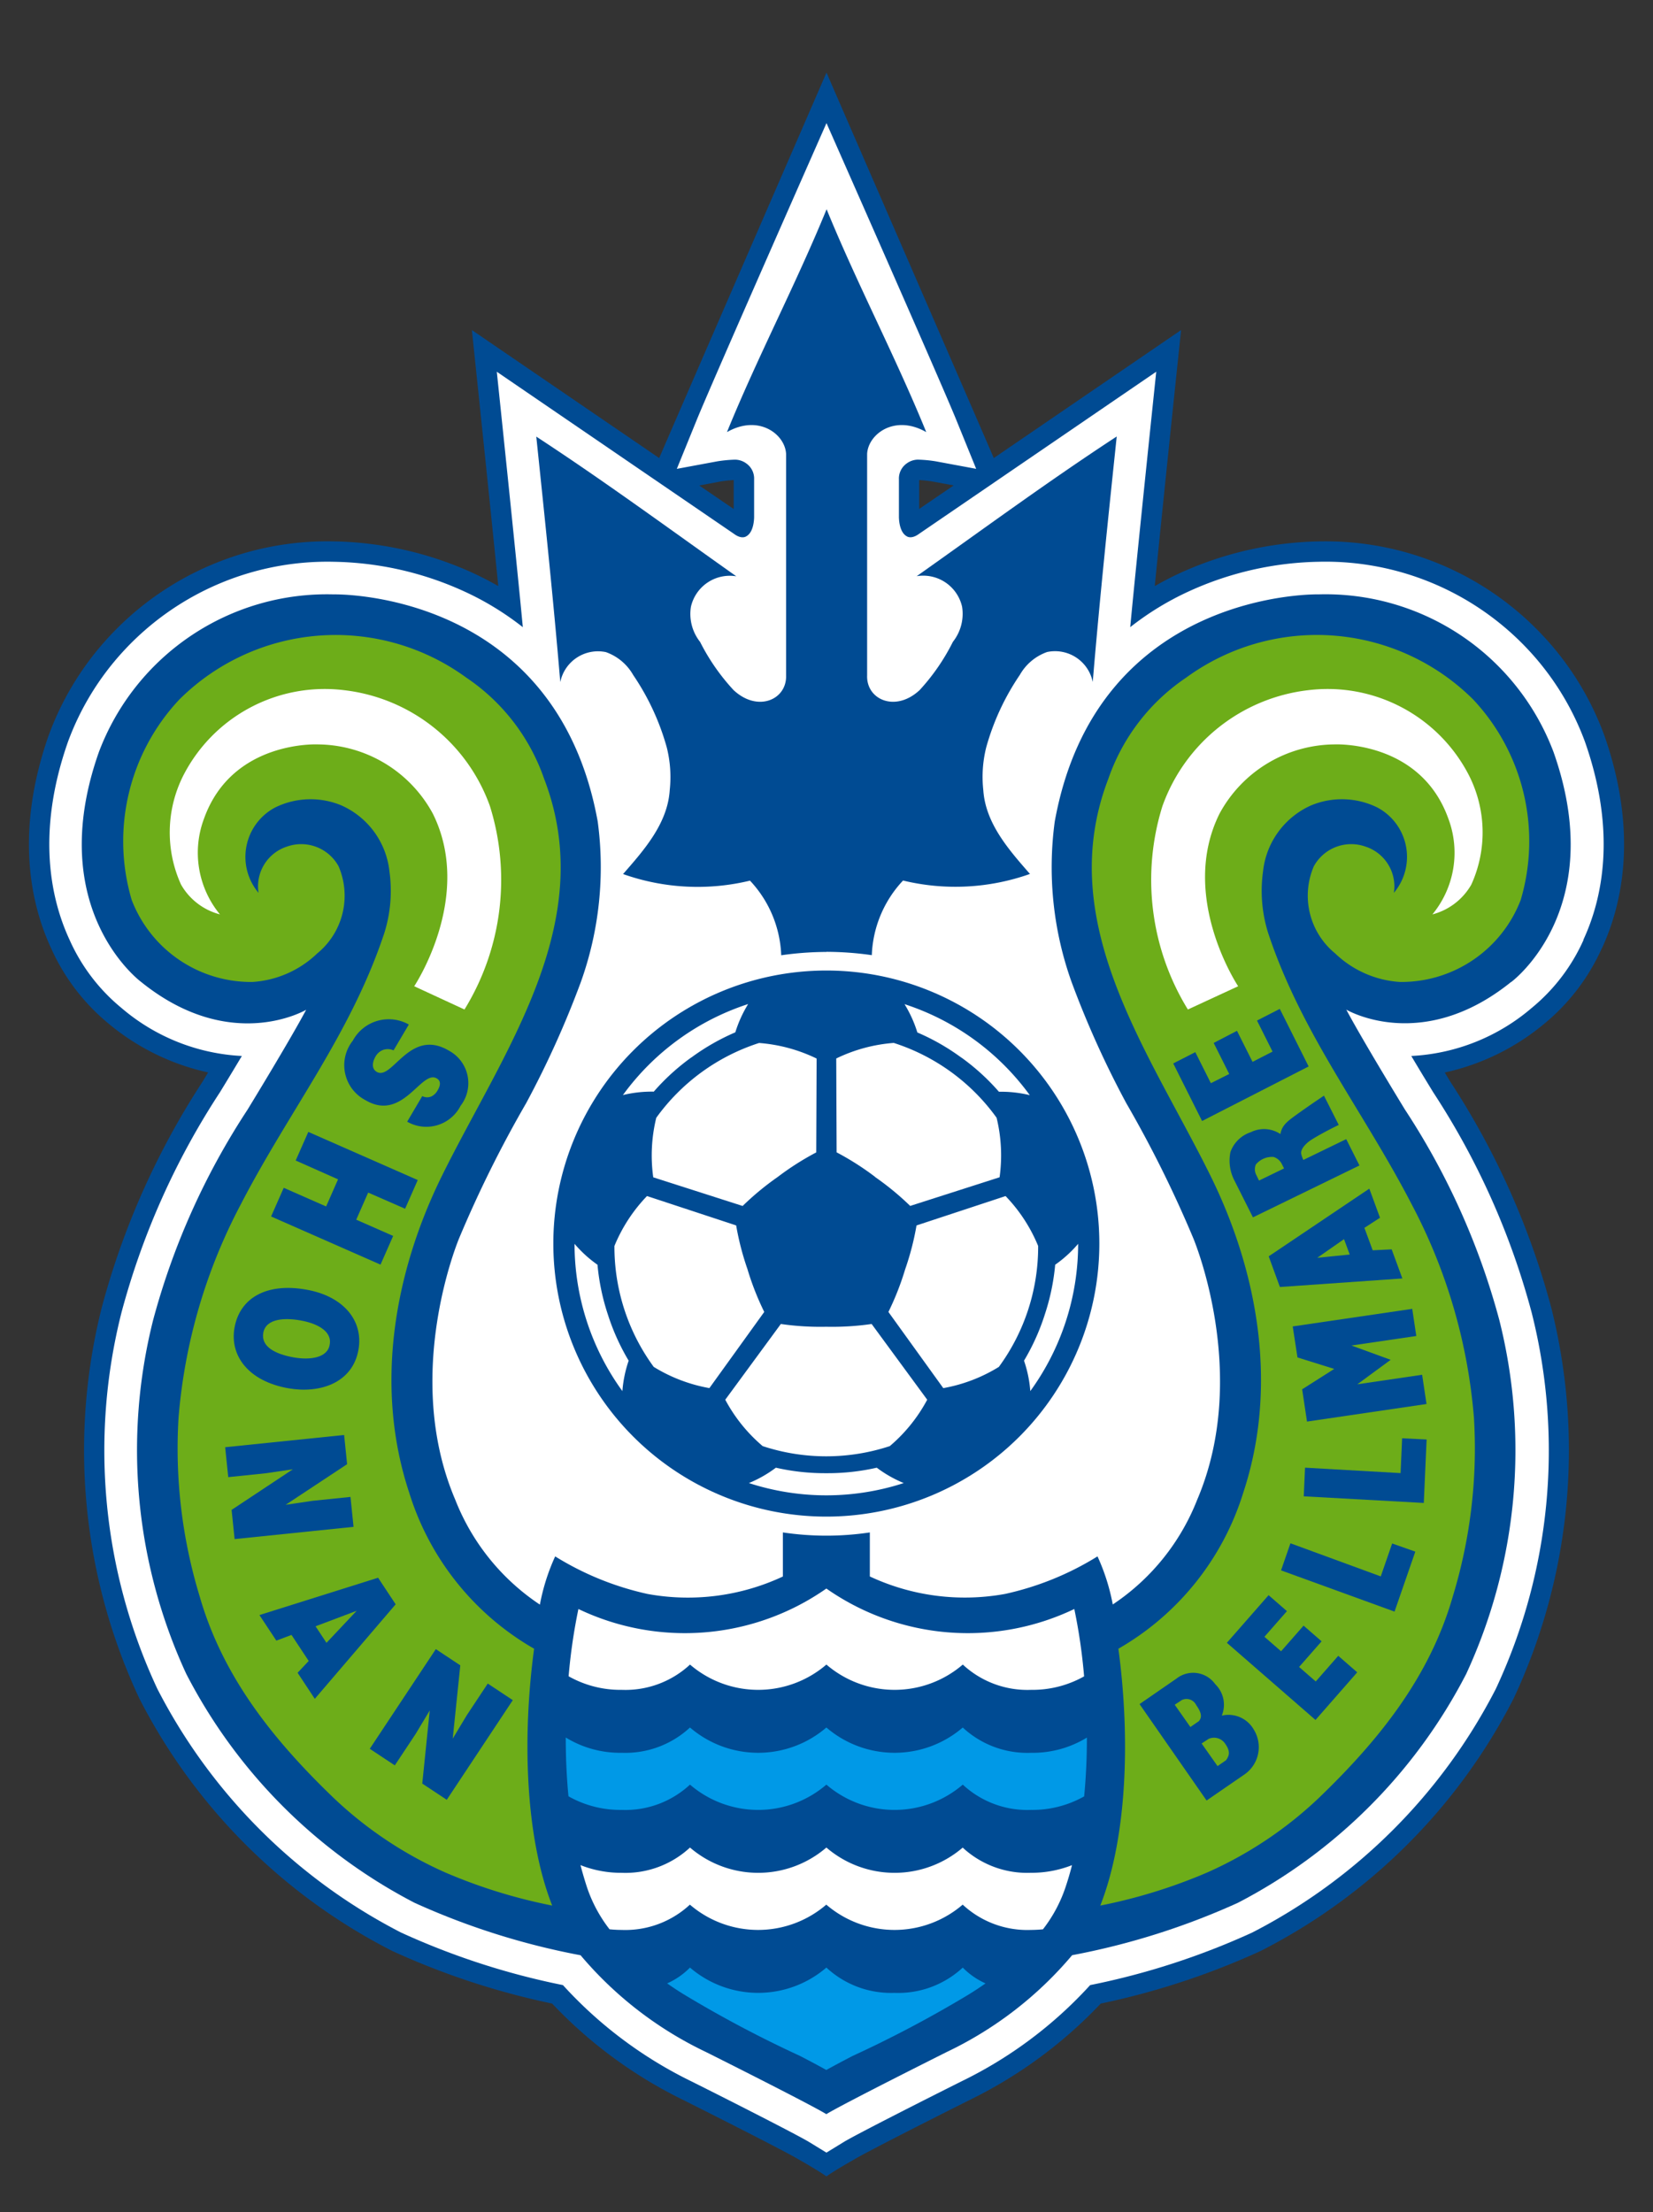<svg id="グループ_24534" data-name="グループ 24534" xmlns="http://www.w3.org/2000/svg" xmlns:xlink="http://www.w3.org/1999/xlink" width="77.333" height="103.477" viewBox="0 0 77.333 103.477">
  <rect x="0" y="0" width="77.333" height="103.477" fill="#333333" stroke="none"/>
  <defs>
    <clipPath id="clip-path">
      <rect id="長方形_26580" data-name="長方形 26580" width="77.333" height="103.477" fill="none"/>
    </clipPath>
  </defs>
  <g id="グループ_24533" data-name="グループ 24533" clip-path="url(#clip-path)">
    <path id="パス_55632" data-name="パス 55632" d="M34.358,24.139a6.007,6.007,0,0,1,.612-.066v1.354l-1.612-1.1ZM75.584,45.985c.94-2.023,1.721-5.4.112-9.981l.007.02a13.7,13.7,0,0,0-2.768-4.558,13.909,13.909,0,0,0-10.513-4.524h-.041A16.382,16.382,0,0,0,55.9,28.4q-.633.289-1.232.634C55.04,25.271,55.9,17.056,55.9,17.056l-8.763,5.988c-.1-.254-7.826-18.031-7.826-18.031s-7.723,17.777-7.827,18.031l-8.763-5.988s.861,8.214,1.236,11.977q-.6-.344-1.231-.634a16.384,16.384,0,0,0-6.484-1.458H16.2A13.91,13.91,0,0,0,5.687,31.466,13.7,13.7,0,0,0,2.92,36.023L2.927,36c-1.61,4.583-.828,7.958.112,9.981a9.7,9.7,0,0,0,2.708,3.537,10.908,10.908,0,0,0,4.635,2.265l-.264.437A36.5,36.5,0,0,0,5.4,62.8,27.362,27.362,0,0,0,7.158,81.056,27.073,27.073,0,0,0,19,92.88a35.313,35.313,0,0,0,7.476,2.459,21.309,21.309,0,0,0,6.077,4.482c2.352,1.177,5.03,2.546,5.453,2.807,0,0,.887.5,1.3.793v.007l.005,0,0,0v-.007c.412-.295,1.3-.791,1.3-.793.422-.26,3.1-1.63,5.453-2.807a21.3,21.3,0,0,0,6.077-4.482,35.317,35.317,0,0,0,7.477-2.459A27.073,27.073,0,0,0,71.464,81.056,27.36,27.36,0,0,0,73.222,62.8,36.5,36.5,0,0,0,68.5,52.223l-.264-.437a10.907,10.907,0,0,0,4.636-2.265,9.708,9.708,0,0,0,2.708-3.537m-30.32-21.66-1.612,1.1V24.073a5.976,5.976,0,0,1,.612.066Z" transform="translate(-0.645 -1.617)" fill="#004b93"/>
    <path id="パス_55633" data-name="パス 55633" d="M75.173,46.707c.866-1.865,1.58-4.984.077-9.264a12.75,12.75,0,0,0-2.567-4.213,12.983,12.983,0,0,0-9.855-4.211h.026a15.231,15.231,0,0,0-6.107,1.372,13.545,13.545,0,0,0-2.772,1.688c.272-2.941,1.217-11.949,1.217-11.949l-11.1,7.586c-.366.27-.572.112-.572.112-.39-.215-.366-.946-.366-.946V25.165a.863.863,0,0,1,.358-.74.9.9,0,0,1,.532-.182,6.249,6.249,0,0,1,.835.079l1.889.351-.931-2.29C45.1,20.569,39.765,8.5,39.765,8.5s-5.331,12.07-6.07,13.884l-.932,2.29,1.89-.351a6.248,6.248,0,0,1,.835-.079.9.9,0,0,1,.533.182.863.863,0,0,1,.358.74v1.717s.024.731-.366.946c0,0-.207.159-.572-.112l-11.1-7.586s.944,9.008,1.217,11.949a13.531,13.531,0,0,0-2.773-1.688,15.229,15.229,0,0,0-6.106-1.372H16.7a12.981,12.981,0,0,0-9.855,4.211,12.737,12.737,0,0,0-2.567,4.213c-1.5,4.279-.789,7.4.077,9.264a8.705,8.705,0,0,0,2.422,3.18,9.378,9.378,0,0,0,5.637,2.25c-.538.9-.987,1.635-1.034,1.71a35.465,35.465,0,0,0-4.6,10.3A26.319,26.319,0,0,0,8.46,81.741a26.348,26.348,0,0,0,11.4,11.4A34.577,34.577,0,0,0,27.435,95.6a19.9,19.9,0,0,0,6.005,4.5c1.865.933,5,2.526,5.522,2.846l.8.49v0l0,0,0,0v0l.8-.49c.518-.32,3.656-1.913,5.522-2.846A19.9,19.9,0,0,0,52.1,95.6a34.577,34.577,0,0,0,7.579-2.457,26.351,26.351,0,0,0,11.4-11.4,26.319,26.319,0,0,0,1.678-17.595,35.456,35.456,0,0,0-4.6-10.3c-.046-.076-.5-.812-1.033-1.71a9.376,9.376,0,0,0,5.637-2.25,8.7,8.7,0,0,0,2.422-3.18" transform="translate(-1.099 -2.742)" fill="#fff"/>
    <path id="パス_55634" data-name="パス 55634" d="M50.986,92.561A12.772,12.772,0,1,1,63.758,79.788,12.773,12.773,0,0,1,50.986,92.561" transform="translate(-12.327 -21.618)" fill="#004b93"/>
    <path id="パス_55635" data-name="パス 55635" d="M55.343,101.605a10.318,10.318,0,0,1-2.359-.257,5.734,5.734,0,0,1-1.262.719,11.716,11.716,0,0,0,7.243,0,5.734,5.734,0,0,1-1.262-.719,10.318,10.318,0,0,1-2.359.257" transform="translate(-16.685 -32.693)" fill="#fff"/>
    <path id="パス_55636" data-name="パス 55636" d="M71.694,89.192a10.32,10.32,0,0,1-.974,2.164,5.725,5.725,0,0,1,.294,1.423,11.728,11.728,0,0,0,2.238-6.889,5.753,5.753,0,0,1-1.074.978,10.349,10.349,0,0,1-.484,2.323" transform="translate(-22.813 -27.707)" fill="#fff"/>
    <path id="パス_55637" data-name="パス 55637" d="M65.128,71.834a10.326,10.326,0,0,1,1.757,1.6,5.729,5.729,0,0,1,1.444.16,11.716,11.716,0,0,0-5.86-4.257,5.736,5.736,0,0,1,.6,1.324,10.326,10.326,0,0,1,2.06,1.178" transform="translate(-20.152 -22.365)" fill="#fff"/>
    <path id="パス_55638" data-name="パス 55638" d="M46.218,71.834a10.359,10.359,0,0,1,2.06-1.179,5.753,5.753,0,0,1,.6-1.323,11.718,11.718,0,0,0-5.859,4.257,5.729,5.729,0,0,1,1.444-.16,10.326,10.326,0,0,1,1.757-1.6" transform="translate(-13.877 -22.365)" fill="#fff"/>
    <path id="パス_55639" data-name="パス 55639" d="M41.237,89.193a10.34,10.34,0,0,1-.484-2.324,5.738,5.738,0,0,1-1.074-.978,11.724,11.724,0,0,0,2.238,6.888,5.75,5.75,0,0,1,.294-1.423,10.3,10.3,0,0,1-.974-2.164" transform="translate(-12.8 -27.707)" fill="#fff"/>
    <path id="パス_55640" data-name="パス 55640" d="M54.818,91.555a12.939,12.939,0,0,1-2.128-.129l-2.6,3.542a7.433,7.433,0,0,0,1.75,2.17,9.5,9.5,0,0,0,5.948,0,7.433,7.433,0,0,0,1.75-2.17l-2.6-3.542a12.938,12.938,0,0,1-2.128.129" transform="translate(-16.16 -29.493)" fill="#fff"/>
    <path id="パス_55641" data-name="パス 55641" d="M62.135,86.029a13.006,13.006,0,0,1-.78,1.984l2.567,3.563a7.417,7.417,0,0,0,2.6-.993,9.5,9.5,0,0,0,1.838-5.656,7.437,7.437,0,0,0-1.524-2.335L62.67,83.966a12.9,12.9,0,0,1-.535,2.063" transform="translate(-19.792 -26.643)" fill="#fff"/>
    <path id="パス_55642" data-name="パス 55642" d="M59.566,78.289a13,13,0,0,1,1.646,1.355l4.182-1.34a7.427,7.427,0,0,0-.14-2.785,9.5,9.5,0,0,0-4.811-3.5,7.438,7.438,0,0,0-2.691.728l.018,4.391a12.952,12.952,0,0,1,1.8,1.147" transform="translate(-18.63 -23.234)" fill="#fff"/>
    <path id="パス_55643" data-name="パス 55643" d="M50.9,78.288a12.924,12.924,0,0,1,1.8-1.147l.018-4.391a7.438,7.438,0,0,0-2.691-.728,9.508,9.508,0,0,0-4.811,3.5,7.414,7.414,0,0,0-.141,2.784l4.182,1.34A13.014,13.014,0,0,1,50.9,78.288" transform="translate(-14.514 -23.234)" fill="#fff"/>
    <path id="パス_55644" data-name="パス 55644" d="M48.662,86.027a12.9,12.9,0,0,1-.535-2.063L43.956,82.59a7.444,7.444,0,0,0-1.524,2.335,9.509,9.509,0,0,0,1.838,5.656,7.439,7.439,0,0,0,2.605.993l2.566-3.563a12.971,12.971,0,0,1-.78-1.983" transform="translate(-13.687 -26.642)" fill="#fff"/>
    <path id="パス_55645" data-name="パス 55645" d="M50.615,49.187a15.219,15.219,0,0,1,2.118.156,5.386,5.386,0,0,1,1.461-3.491,10.434,10.434,0,0,0,5.938-.308c-.992-1.133-2.08-2.367-2.183-3.923a5.687,5.687,0,0,1,.137-2,11.475,11.475,0,0,1,1.571-3.386,2.381,2.381,0,0,1,1.276-1.072,1.8,1.8,0,0,1,2.136,1.4c.32-3.835.721-7.656,1.122-11.482-3.187,2.082-6.25,4.337-9.358,6.535a1.865,1.865,0,0,1,2.124,1.429,2.111,2.111,0,0,1-.43,1.641,9.772,9.772,0,0,1-1.553,2.255c-1.131,1.06-2.5.451-2.46-.681l0-10.366c.049-.925,1.289-1.862,2.766-1.018-1.437-3.53-3.22-6.9-4.662-10.425-1.442,3.527-3.225,6.895-4.661,10.425,1.477-.844,2.716.093,2.766,1.018l0,10.366c.038,1.132-1.329,1.741-2.46.681A9.814,9.814,0,0,1,44.7,34.691a2.111,2.111,0,0,1-.43-1.641,1.865,1.865,0,0,1,2.124-1.429c-3.108-2.2-6.171-4.453-9.358-6.535.4,3.826.8,7.647,1.123,11.482a1.8,1.8,0,0,1,2.135-1.4,2.384,2.384,0,0,1,1.277,1.072,11.473,11.473,0,0,1,1.57,3.386,5.687,5.687,0,0,1,.138,2c-.1,1.556-1.192,2.79-2.183,3.923a10.432,10.432,0,0,0,5.938.308,5.387,5.387,0,0,1,1.461,3.491,15.2,15.2,0,0,1,2.117-.156Z" transform="translate(-11.947 -4.663)" fill="#004b93"/>
    <path id="パス_55646" data-name="パス 55646" d="M72.523,59.175S77.109,55.8,74.5,48.417a11.4,11.4,0,0,0-10.983-7.374s-10.379-.25-12.351,10.626a15.944,15.944,0,0,0,.787,7.506,44.5,44.5,0,0,0,2.555,5.661,55.321,55.321,0,0,1,3.137,6.319s2.694,6.363.182,12.246a10.482,10.482,0,0,1-3.947,4.892,9.632,9.632,0,0,0-.714-2.249A13.8,13.8,0,0,1,48.843,87.8a10.5,10.5,0,0,1-6.328-.817V84.923a13.769,13.769,0,0,1-4.068,0v2.062a10.5,10.5,0,0,1-6.328.817,13.8,13.8,0,0,1-4.325-1.758,9.654,9.654,0,0,0-.715,2.256,10.482,10.482,0,0,1-3.957-4.9c-2.513-5.883.182-12.246.182-12.246a55.321,55.321,0,0,1,3.137-6.319,44.5,44.5,0,0,0,2.555-5.661,15.95,15.95,0,0,0,.788-7.506C27.81,40.794,17.431,41.044,17.431,41.044A11.4,11.4,0,0,0,6.448,48.417C3.841,55.8,8.426,59.175,8.426,59.175c4.2,3.387,7.718,1.3,7.718,1.3-.776,1.461-2.747,4.68-2.747,4.68A33.884,33.884,0,0,0,8.982,75a24.939,24.939,0,0,0,1.55,16.534,24.939,24.939,0,0,0,10.681,10.713,34.016,34.016,0,0,0,7.77,2.455,17.516,17.516,0,0,0,5.866,4.526s4.862,2.433,5.631,2.907c.77-.475,5.631-2.907,5.631-2.907a17.509,17.509,0,0,0,5.868-4.529,33.962,33.962,0,0,0,7.757-2.452A24.939,24.939,0,0,0,70.417,91.538,24.939,24.939,0,0,0,71.967,75a33.884,33.884,0,0,0-4.415-9.852s-1.971-3.219-2.747-4.68c0,0,3.521,2.09,7.718-1.3" transform="translate(-1.821 -13.24)" fill="#004b93"/>
    <path id="パス_55647" data-name="パス 55647" d="M88.775,51.93a3.753,3.753,0,0,0-3.12-.1,3.825,3.825,0,0,0-2.24,3.088,6.577,6.577,0,0,0,.241,2.882c1.572,4.738,4.453,8.31,6.727,12.714a25.776,25.776,0,0,1,2.9,9.968,23.745,23.745,0,0,1-.989,8.344c-1.076,3.752-3.429,6.685-6.192,9.356a18.427,18.427,0,0,1-5.321,3.57,24.965,24.965,0,0,1-4.98,1.538c1.258-3.193,1.408-7.852.847-12.015a12.767,12.767,0,0,0,5.839-7.29c1.638-4.938.721-10.274-1.532-14.837-2.88-5.83-7.363-11.841-4.776-18.569a9.4,9.4,0,0,1,3.642-4.731A10.367,10.367,0,0,1,93.25,46.876,9.684,9.684,0,0,1,95.47,56.25a5.983,5.983,0,0,1-5.65,3.836,4.816,4.816,0,0,1-3.03-1.335,3.486,3.486,0,0,1-1-4.074,1.993,1.993,0,0,1,2.418-.923,1.956,1.956,0,0,1,1.328,2.163,2.614,2.614,0,0,0-.763-3.987" transform="translate(-24.326 -14.152)" fill="#6dad19"/>
    <path id="パス_55648" data-name="パス 55648" d="M81.207,62.574a11.574,11.574,0,0,1-1.191-9.513,8.253,8.253,0,0,1,6.812-5.423,7.433,7.433,0,0,1,7.529,3.983,5.9,5.9,0,0,1,.11,5.111,2.954,2.954,0,0,1-1.82,1.393,4.537,4.537,0,0,0,.742-4.489c-1.32-3.673-5.341-3.462-5.341-3.462a6.169,6.169,0,0,0-5.362,3.241c-1.924,3.88.873,8.071.873,8.071Z" transform="translate(-25.634 -15.352)" fill="#fff"/>
    <path id="パス_55649" data-name="パス 55649" d="M15.6,51.93a3.753,3.753,0,0,1,3.119-.1,3.824,3.824,0,0,1,2.24,3.088,6.577,6.577,0,0,1-.241,2.882c-1.572,4.738-4.453,8.31-6.727,12.714a25.776,25.776,0,0,0-2.9,9.968,23.745,23.745,0,0,0,.989,8.344c1.076,3.752,3.429,6.685,6.192,9.356a18.422,18.422,0,0,0,5.322,3.57,24.945,24.945,0,0,0,4.979,1.538c-1.258-3.193-1.408-7.852-.847-12.015a12.766,12.766,0,0,1-5.84-7.29c-1.638-4.938-.721-10.274,1.532-14.837,2.88-5.83,7.364-11.841,4.776-18.569a9.4,9.4,0,0,0-3.642-4.731,10.367,10.367,0,0,0-13.424,1.026A9.685,9.685,0,0,0,8.9,56.25a5.983,5.983,0,0,0,5.65,3.836,4.816,4.816,0,0,0,3.03-1.335,3.486,3.486,0,0,0,1-4.074,1.993,1.993,0,0,0-2.418-.923,1.956,1.956,0,0,0-1.328,2.163A2.614,2.614,0,0,1,15.6,51.93" transform="translate(-2.739 -14.152)" fill="#6dad19"/>
    <path id="パス_55650" data-name="パス 55650" d="M25.5,62.574a11.574,11.574,0,0,0,1.191-9.513,8.253,8.253,0,0,0-6.812-5.423,7.433,7.433,0,0,0-7.529,3.983,5.9,5.9,0,0,0-.11,5.111,2.954,2.954,0,0,0,1.82,1.393,4.536,4.536,0,0,1-.742-4.489c1.32-3.673,5.341-3.462,5.341-3.462a6.169,6.169,0,0,1,5.362,3.241c1.925,3.88-.873,8.071-.873,8.071Z" transform="translate(-3.77 -15.352)" fill="#fff"/>
    <path id="パス_55651" data-name="パス 55651" d="M57.975,127.578a4.894,4.894,0,0,1-6.381,0,4.894,4.894,0,0,1-6.381,0,4.444,4.444,0,0,1-3.191,1.183,5.177,5.177,0,0,1-1.932-.361c.091.347.191.689.3,1.024a6.655,6.655,0,0,0,1.059,1.978,5.583,5.583,0,0,0,.569.03,4.441,4.441,0,0,0,3.191-1.183,4.894,4.894,0,0,0,6.381,0,4.894,4.894,0,0,0,6.381,0,4.44,4.44,0,0,0,3.191,1.183c.191,0,.379-.011.564-.029a6.651,6.651,0,0,0,1.059-1.979c.112-.335.213-.676.3-1.022a5.194,5.194,0,0,1-1.927.358,4.443,4.443,0,0,1-3.191-1.183" transform="translate(-12.933 -41.155)" fill="#fff"/>
    <path id="パス_55652" data-name="パス 55652" d="M57.647,119.289a4.894,4.894,0,0,1-6.381,0,4.894,4.894,0,0,1-6.381,0,4.441,4.441,0,0,1-3.191,1.183,4.853,4.853,0,0,1-2.621-.715c0,.891.037,1.818.127,2.75a4.924,4.924,0,0,0,2.494.637,4.441,4.441,0,0,0,3.191-1.183,4.894,4.894,0,0,0,6.381,0,4.894,4.894,0,0,0,6.381,0,4.44,4.44,0,0,0,3.191,1.183,4.926,4.926,0,0,0,2.487-.633c.091-.932.129-1.859.128-2.75a4.855,4.855,0,0,1-2.616.712,4.44,4.44,0,0,1-3.191-1.183" transform="translate(-12.605 -38.481)" fill="#0099e7"/>
    <path id="パス_55653" data-name="パス 55653" d="M56.716,137.05a4.443,4.443,0,0,1-3.191-1.183,4.894,4.894,0,0,1-6.381,0,3.466,3.466,0,0,1-1.068.74c.253.178.509.347.765.505A55.138,55.138,0,0,0,52.292,140s.65.335,1.23.657c.581-.322,1.231-.657,1.231-.657a55.139,55.139,0,0,0,5.45-2.886c.257-.159.513-.328.768-.507a3.473,3.473,0,0,1-1.066-.739,4.44,4.44,0,0,1-3.19,1.183" transform="translate(-14.864 -43.829)" fill="#0099e7"/>
    <path id="パス_55654" data-name="パス 55654" d="M44.948,113.25a4.894,4.894,0,0,0,6.381,0,4.894,4.894,0,0,0,6.381,0,4.44,4.44,0,0,0,3.191,1.183,4.928,4.928,0,0,0,2.484-.631,26.231,26.231,0,0,0-.458-3.151,11.544,11.544,0,0,1-11.6-.957,11.544,11.544,0,0,1-11.6.957,26.317,26.317,0,0,0-.458,3.147,4.925,4.925,0,0,0,2.489.635,4.441,4.441,0,0,0,3.191-1.183" transform="translate(-12.667 -35.386)" fill="#fff"/>
    <path id="パス_55655" data-name="パス 55655" d="M27.432,73.978a.5.5,0,0,0,.435.012.678.678,0,0,0,.28-.275c.165-.278.138-.461-.037-.564-.722-.427-1.584,2.053-3.335,1.017a1.845,1.845,0,0,1-.592-2.784,1.91,1.91,0,0,1,2.62-.754l-.715,1.209a.655.655,0,0,0-.5-.017.691.691,0,0,0-.333.287c-.186.316-.182.6.045.734.729.431,1.536-2.081,3.375-.993a1.727,1.727,0,0,1,.551,2.579,1.8,1.8,0,0,1-2.5.746Z" transform="translate(-7.677 -22.705)" fill="#004b93"/>
    <path id="パス_55656" data-name="パス 55656" d="M20.464,78.162l5.119,2.252-.591,1.342L23.264,81l-.558,1.268,1.727.76-.591,1.342-5.119-2.252.591-1.342,1.983.873.558-1.268L19.873,79.5Z" transform="translate(-6.04 -25.214)" fill="#004b93"/>
    <path id="パス_55657" data-name="パス 55657" d="M18.7,93.63c-1.875-.33-2.754-1.526-2.525-2.828.243-1.383,1.476-2.119,3.351-1.789,1.729.3,2.69,1.438,2.45,2.809C21.7,93.394,20.15,93.886,18.7,93.63m.558-3.176c-.7-.124-1.614-.107-1.736.584-.11.625.521.988,1.431,1.148.75.132,1.589.027,1.678-.613.114-.655-.677-1-1.374-1.118" transform="translate(-5.205 -28.689)" fill="#004b93"/>
    <path id="パス_55658" data-name="パス 55658" d="M18.382,102.355l1.262-.186,1.77-.182.143,1.4-5.564.573-.141-1.366,2.867-1.9-1.262.186-1.762.182-.144-1.4,5.565-.572.14,1.366Z" transform="translate(-5.017 -31.965)" fill="#004b93"/>
    <path id="パス_55659" data-name="パス 55659" d="M17.917,110.692l5.551-1.746.822,1.244-3.783,4.421-.805-1.219.52-.552-.805-1.219-.709.267Zm4.549-.2-1.923.726.511.773Z" transform="translate(-5.78 -35.144)" fill="#004b93"/>
    <path id="パス_55660" data-name="パス 55660" d="M29.418,118.064l.657-1.093.982-1.483,1.171.776-3.089,4.661-1.146-.759.35-3.42-.657,1.093-.978,1.476-1.171-.776,3.09-4.662,1.145.759Z" transform="translate(-8.238 -36.735)" fill="#004b93"/>
    <path id="パス_55661" data-name="パス 55661" d="M86.011,69.667l-1.066.546.727,1.452-.936.48-.728-1.452-1.09.567.727,1.452-.859.431-.728-1.452-1.032.528,1.349,2.693L87.36,72.36Z" transform="translate(-26.138 -22.474)" fill="#004b93"/>
    <path id="パス_55662" data-name="パス 55662" d="M95.787,99.373l-1.146-.056-.072,1.629-4.47-.254-.06,1.34,5.616.31Z" transform="translate(-29.045 -32.038)" fill="#004b93"/>
    <path id="パス_55663" data-name="パス 55663" d="M94.752,106.958l-1.083-.381-.533,1.54-4.226-1.549-.439,1.267,5.309,1.929Z" transform="translate(-28.539 -34.377)" fill="#004b93"/>
    <path id="パス_55664" data-name="パス 55664" d="M87.618,85.246l4.707-3.166.5,1.361-.73.473.388,1.05.888-.044.5,1.361-5.729.4Zm2.273.068,1.517-.152-.266-.72Z" transform="translate(-28.264 -26.478)" fill="#004b93"/>
    <path id="パス_55665" data-name="パス 55665" d="M86.284,79.633l1.171-.568-.119-.236a.654.654,0,0,0-.369-.3.982.982,0,0,0-.831.352.571.571,0,0,0,.02.489Zm1-2.171c.07-.4.291-.574.738-.9.679-.489,1.3-.9,1.3-.9l.692,1.368s-.763.364-1.3.707c-.377.257-.483.507-.457.639a1.426,1.426,0,0,0,.1.293l2.007-.974.619,1.232L86,81.354l-.886-1.763a2.008,2.008,0,0,1-.167-1.292,1.509,1.509,0,0,1,.954-.929,1.381,1.381,0,0,1,1.391.092" transform="translate(-27.383 -24.409)" fill="#004b93"/>
    <path id="パス_55666" data-name="パス 55666" d="M90.827,113.76l-.887-.772-1.053,1.2-.779-.678,1.053-1.2-.843-.734-1.053,1.2-.779-.678,1.053-1.2-.858-.747-1.952,2.228,4.147,3.609Z" transform="translate(-27.332 -35.533)" fill="#004b93"/>
    <path id="パス_55667" data-name="パス 55667" d="M78.7,116.972l1.723-1.19a1.266,1.266,0,0,1,1.818.259,1.341,1.341,0,0,1,.307,1.47,1.362,1.362,0,0,1,1.5.661,1.554,1.554,0,0,1-.412,2.072l-1.8,1.238Zm1.952-.17-.307.2.733,1.043.4-.277c.144-.183.137-.371-.131-.755a.5.5,0,0,0-.7-.213m1.264,1.814-.307.2.745,1.059.4-.277c.132-.2.228-.383-.041-.767a.624.624,0,0,0-.8-.219" transform="translate(-25.388 -37.259)" fill="#004b93"/>
    <path id="パス_55668" data-name="パス 55668" d="M89.719,94.141l1.5-.953L89.5,92.65,89.278,91.2l5.591-.822.19,1.269-3.033.446,1.834.669L92.3,93.907l3.032-.446.205,1.368-5.591.822Z" transform="translate(-28.8 -29.153)" fill="#004b93"/>
  </g>
</svg>
